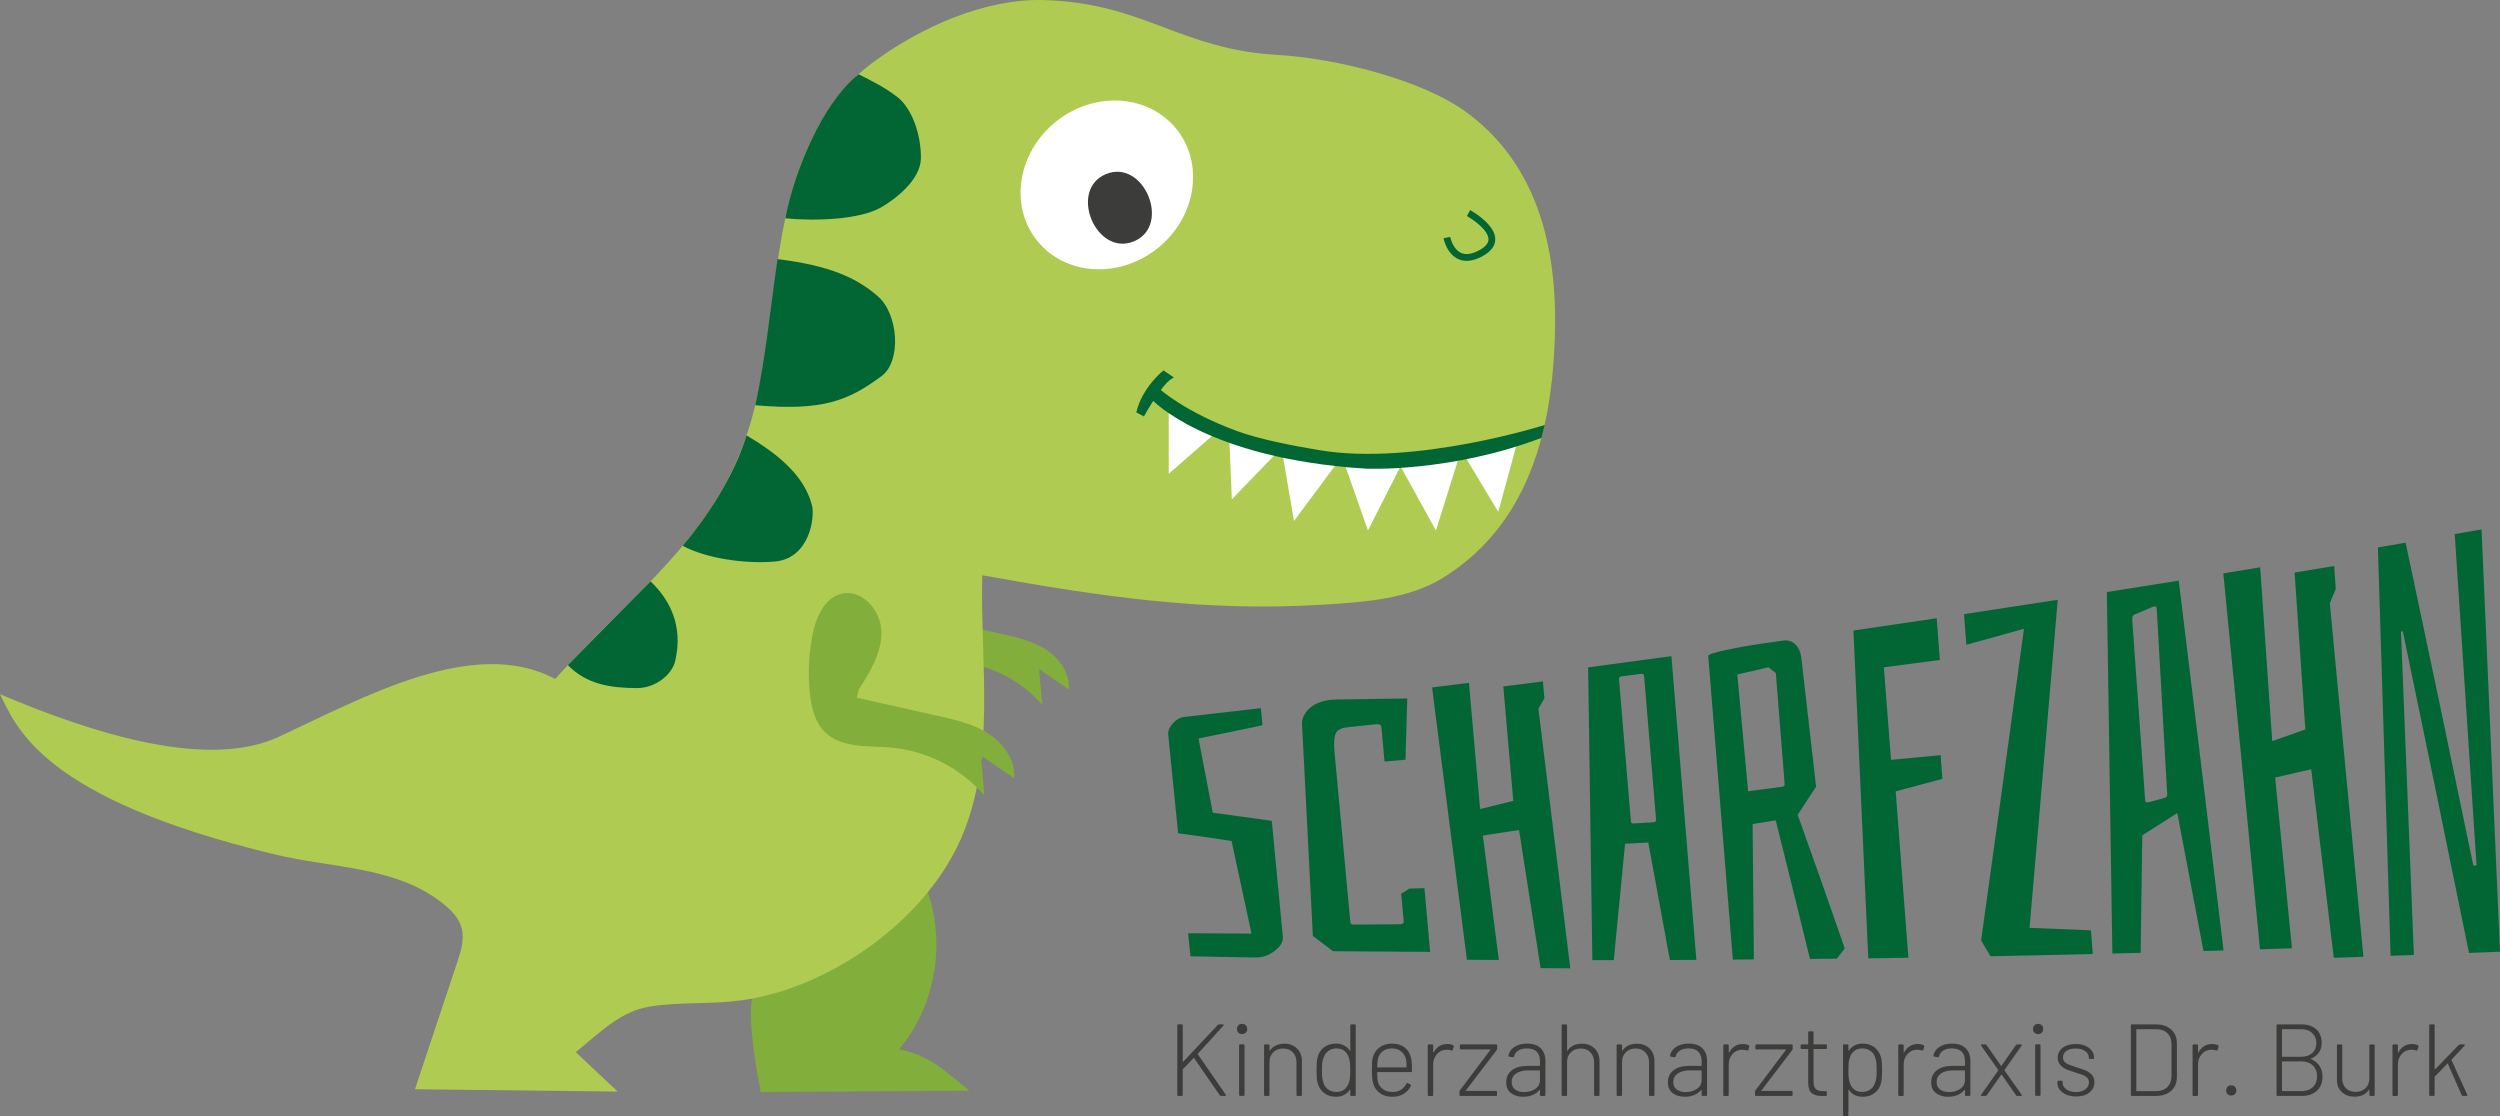 <?xml version="1.0" encoding="utf-8"?>
<!-- Generator: Adobe Illustrator 16.0.0, SVG Export Plug-In . SVG Version: 6.00 Build 0)  -->
<!DOCTYPE svg PUBLIC "-//W3C//DTD SVG 1.0//EN" "http://www.w3.org/TR/2001/REC-SVG-20010904/DTD/svg10.dtd">
<svg version="1.0" id="Ebene_3" xmlns="http://www.w3.org/2000/svg" xmlns:xlink="http://www.w3.org/1999/xlink" x="0px" y="0px"
	 width="737px" height="329px" viewBox="0 0 737 329" enable-background="new 0 0 737 329" xml:space="preserve">
<rect x="0" y="0" width="737" height="329" fill="#808080" stroke="none"/>
<g>
	<path fill="#82AE3B" d="M274.175,179.717c2.957-4.653,6.038-9.659,5.897-15.168c-0.123-5.511-5.04-11.232-10.413-10.009
		c-4.619,1.049-6.895,6.28-7.787,10.954c-0.979,5.038-1.207,10.234-0.665,15.343c0.385,3.69,1.295,7.575,3.938,10.2
		c4.322,4.303,11.305,3.586,17.378,4.109c9.449,0.805,18.532,5.443,24.71,12.633c-0.297-3.5-0.596-7.018-0.893-10.517
		c2.922,1.998,5.827,3.991,8.75,5.984c0.367-4.704-2.73-9.148-6.685-11.721c-3.956-2.573-8.681-3.658-13.282-4.69
		c-7.193-1.61-14.386-3.219-21.578-4.843"/>
	<path fill="#82AE3B" d="M221.727,294.225c-1.296,6.631,1.242,21.064,2.52,27.695l61.513-0.402
		c-6.335-4.969-11.444-10.532-20.772-12.161c12.11-14.207,14.561-35.865,5.933-52.416C270.919,256.94,227.938,262.4,221.727,294.225
		"/>
	<path fill="#AFCB51" d="M457.54,111.66c0.228-2.169,0.401-4.321,0.544-6.438c1.767-26.454-2.207-54.534-25.445-71.89
		c-13.423-10.007-39.375-16.201-56.054-17.146c-28.7-1.609-39.306-15.308-68.828-16.166c-17.5-0.507-36.61,8.066-50.768,18.65
		c-15.155,11.337-22.558,30.336-26.146,48.9c-3.587,18.581-4.147,37.737-9.258,55.95c-9.571,34.046-34.212,50.405-57.942,76.648
		c-23.958-12.894-56.823,5.633-81.499,17.058C61.268,226.903,27.773,216.44,0,204.646c4.917,9.834,12.268,30.687,80.868,47.205
		c17.203,4.146,35.473,3.482,49.246,14.153c2.573,1.993,5.093,4.374,5.95,7.506c0.928,3.324-0.174,6.841-1.259,10.113
		c-4.165,12.491-8.312,25.001-12.478,37.491l59.763,0.681l-12.355-11.615c7.63-6.21,13.23-12.123,22.085-13.488
		c8.854-1.367,17.938-0.577,26.81-1.805c25.97-3.584,53.812-23.321,64.488-47.253c10.675-23.932,5.845-51.838,6.439-78.049
		c35.701,6.458,65.958,10.796,100.364,8.68c12.021-0.736,25.234-1.591,35.472-7.924C446.516,157.253,455.056,135.383,457.54,111.66"
		/>
	<path fill="#FFFFFF" d="M311.404,35.768c11.384-9.038,27.277-7.972,35.501,2.378c8.221,10.352,5.659,26.07-5.725,35.106
		c-11.382,9.038-27.275,7.973-35.499-2.378C297.459,60.523,300.022,44.807,311.404,35.768"/>
	<path fill="#3C3C3B" d="M334.288,71.14c-11.148,4.654-19.426-15.134-8.278-19.805C337.175,46.681,345.452,66.469,334.288,71.14"/>
	<path fill="#016634" d="M259.545,61.238c-6.125,3.412-18.603,4.024-28.035,3.131c2.625-13.734,10.64-33.679,21.612-42.479
		c4.184,2.117,7.735,3.884,11.41,6.701c4.235,3.236,7.053,11.092,6.947,18.09C271.409,52.98,263.972,58.771,259.545,61.238"/>
	<path fill="#016634" d="M229.217,76.389c15.628,1.925,23.398,5.599,29.575,10.953c6.09,5.284,7.018,19.175,1.067,23.548
		c-9.8,7.209-17.149,10.323-37.223,8.573C225.646,106.271,227.222,89.808,229.217,76.389"/>
	<path fill="#016634" d="M220.082,128.35c8.399,5.022,16.87,11.303,19.285,20.592c0.909,3.499-0.648,15.729-11.008,16.604
		c-8.785,0.751-20.125-0.928-27.108-4.637C207.604,153.421,216.161,141.14,220.082,128.35"/>
	<path fill="#016634" d="M191.784,171.407c5.442,5.127,9.747,12.842,7.262,23.459c-0.892,3.85-5.583,7.98-11.287,7.98
		c-7.753-0.019-14.805-1.084-20.353-6.755C173.619,189.655,185.484,177.829,191.784,171.407"/>
	<path fill="#82AE3B" d="M253.244,203.145c3.309-5.198,6.738-10.795,6.598-16.955c-0.14-6.157-5.635-12.543-11.637-11.179
		c-5.181,1.189-7.7,7.031-8.698,12.229c-1.085,5.634-1.348,11.442-0.752,17.146c0.438,4.126,1.435,8.468,4.393,11.404
		c4.829,4.811,12.635,4.025,19.425,4.586c10.57,0.89,20.703,6.068,27.615,14.119c-0.333-3.919-0.665-7.839-0.998-11.739
		c3.255,2.219,6.528,4.461,9.783,6.681c0.402-5.265-3.062-10.217-7.473-13.101c-4.428-2.888-9.695-4.096-14.841-5.249
		c-8.032-1.803-16.082-3.607-24.114-5.408"/>
	<polygon fill="#FFFFFF" points="344.543,121.615 344.543,139.67 360.503,125.709 	"/>
	<polygon fill="#FFFFFF" points="362.393,129.172 363.146,147.21 376.585,133.267 	"/>
	<polygon fill="#FFFFFF" points="378.143,134.141 381.468,153.596 394.085,136.591 	"/>
	<polygon fill="#FFFFFF" points="396.728,137.763 403.272,156.379 412.862,137.501 	"/>
	<polygon fill="#FFFFFF" points="412.811,137.36 423.311,156.379 430.294,134.142 	"/>
	<polygon fill="#FFFFFF" points="431.606,134.106 441.686,150.885 447.216,130.643 	"/>
	<path fill="#016634" d="M334.987,121.58l2.24,1.19c0,0,5.757-10.532,8.873-11.459l-3.116-2.118
		C342.968,109.21,336.65,114.232,334.987,121.58"/>
	<path fill="#016634" d="M455.389,125.289c0,0-38.238,12.125-66.343,7.436c-8.435-1.4-17.885-3.271-24.325-5.633
		c-15.505-5.669-22.942-12.476-22.942-12.476l-2.188,3.203c0,0,16.065,17.425,63.228,20.347c0,0,24.621,1.137,51.608-9.081
		L455.389,125.289z"/>
	<path fill="#016634" d="M350.248,275.119c7.473,0.052,11.218,0.07,18.69,0.106c-2.362-11.041-3.535-16.5-5.881-27.313
		c-6.299-0.942-9.45-1.398-15.75-2.273c-1.172-11.704-1.75-17.529-2.923-29.128c-0.104-1.051,0.351-2.117,1.366-3.253
		c1.015-1.139,2.188-1.786,3.535-1.925c8.959-1.016,13.439-1.522,22.417-2.574c0.192,2.013,0.297,3.027,0.49,5.039
		c-7.543,1.592-11.323,2.382-18.865,3.902c1.681,8.695,2.521,13.087,4.2,21.903c6.947,0.91,10.43,1.382,17.395,2.382
		c1.312,13.593,1.96,20.415,3.255,34.15c0.141,1.469-0.664,2.868-2.414,4.197s-3.623,1.977-5.583,1.942
		c-7.7-0.121-11.55-0.192-19.232-0.349C350.65,279.178,350.528,277.831,350.248,275.119"/>
	<path fill="#016634" d="M387.032,275.907c-1.066-20.854-2.135-41.692-3.202-62.546c-0.052-1.54,0.647-3.027,2.083-4.426
		c1.452-1.4,3.553-2.292,6.335-2.625c0.699-0.035,1.05-0.07,1.75-0.104c8.347-0.141,12.512-0.193,20.86-0.3
		c-0.21,7.228-0.314,10.848-0.524,18.057c-2.469,0.226-3.711,0.333-6.179,0.542c-0.367-4.076-0.561-6.105-0.928-10.183
		c-0.07-0.647-0.629-0.928-1.697-0.805c-3.325,0.351-4.986,0.524-8.329,0.892c-1.961,0.211-3.151,0.892-3.536,2.047
		c-0.385,1.155-0.47,2.87-0.262,5.144c1.574,16.777,3.133,33.538,4.689,50.316c0.034,0.438,0.332,0.647,0.858,0.647
		c5.319-0.036,7.979-0.053,13.316-0.087c1.068,0,1.593-0.228,1.559-0.684c-0.298-3.342-0.457-5.003-0.754-8.328
		c0.964-0.595,1.453-0.909,2.415-1.505c1.771-0.052,2.661-0.07,4.445-0.122c0.684,7.487,1.015,11.249,1.68,18.772
		c-11.462-0.052-17.185-0.088-28.646-0.191C390.585,278.602,389.396,277.69,387.032,275.907"/>
	<path fill="#016634" d="M447.811,244.678c-4.271,0.665-6.388,0.995-10.657,1.643c1.87,14.576,2.816,21.907,4.707,36.671
		c-3.762-0.016-5.651-0.033-9.415-0.052c-3.396-26.77-6.825-53.521-10.272-80.287c4.341-0.54,6.528-0.82,10.867-1.366
		c1.312,14.822,1.978,22.258,3.29,37.215c3.92-0.945,5.881-1.438,9.782-2.415c-1.173-13.541-1.768-20.296-2.939-33.73
		c4.672-0.579,7-0.875,11.673-1.469c0.176,1.977,0.263,2.975,0.438,4.968c-0.699,1.226-1.067,1.836-1.768,3.062
		c3.149,25.508,6.282,51.032,9.397,76.542c-3.5-0.017-5.25-0.034-8.75-0.055C451.625,268.979,450.349,260.824,447.811,244.678"/>
	<path fill="#016634" d="M468.181,196.739c9.818-1.293,14.734-1.959,24.553-3.305c2.468,29.846,4.899,59.693,7.351,89.54
		c-3.115,0.018-4.673,0.018-7.805,0.036c-2.556-13.979-3.816-20.906-6.371-34.641c-2.747,0.156-4.112,0.227-6.843,0.367
		c-1.33,13.805-1.995,20.678-3.324,34.308h-6.318C469.003,254.282,468.6,225.521,468.181,196.739 M487.447,242.402
		c0.544-0.035,0.788-0.297,0.754-0.805c-1.401-17.006-2.117-25.457-3.519-42.32c-0.034-0.492-0.333-0.702-0.875-0.632
		c-2.309,0.299-3.464,0.438-5.774,0.736c-0.542,0.068-0.788,0.349-0.752,0.841c1.399,16.723,2.117,25.122,3.517,41.97
		c0.036,0.401,0.314,0.597,0.858,0.559C483.983,242.63,485.139,242.543,487.447,242.402"/>
	<path fill="#016634" d="M503.584,193.363c-0.036-0.418,1.768-1.013,5.424-1.784c3.639-0.77,7.264-1.399,10.834-1.907
		c2.309-0.334,3.464-0.49,5.774-0.822c1.434-0.21,2.625,0.157,3.604,1.083c0.98,0.928,1.575,2.222,1.801,3.885
		c1.735,15.151,2.61,22.777,4.36,38.085c-2.173,3.343-3.256,5.005-5.427,8.294c5.548,15.483,8.312,23.356,13.879,39.399
		c-0.928,1.207-1.401,1.802-2.327,3.011c-3.169,0.032-4.762,0.051-7.929,0.087c-4.041-16.568-6.071-24.738-10.097-40.872
		c-2.714,0.458-4.077,0.667-6.809,1.104c0.141,15.974,0.228,23.951,0.368,39.907c-2.468,0.018-3.711,0.034-6.195,0.054
		C508.431,253.058,506.016,223.211,503.584,193.363 M525.37,231.941c0.544-0.053,0.788-0.333,0.736-0.857
		c-1.033-13.104-1.559-19.629-2.591-32.664c-0.875-0.684-1.295-1.016-2.17-1.697c-3.675,0.854-5.512,1.276-9.188,2.098
		c1.278,13.718,1.907,20.611,3.186,34.432C519.352,232.745,521.362,232.465,525.37,231.941"/>
	<path fill="#016634" d="M546.389,185.875c9.817-1.435,14.735-2.152,24.552-3.622c0.367,4.916,0.561,7.366,0.93,12.301
		c-6.599,0.875-9.907,1.312-16.504,2.167c0.84,10.884,1.26,16.342,2.101,27.277c5.845-0.545,8.784-0.823,14.629-1.382
		c0.212,2.798,0.316,4.197,0.524,6.998c-5.511,1.486-8.258,2.222-13.771,3.673c1.26,16.358,2.502,32.7,3.744,49.058
		c-4.724,0.07-7.104,0.104-11.83,0.175C549.312,250.293,547.859,218.084,546.389,185.875"/>
	<path fill="#016634" d="M584.031,277.253c4.27-30.616,8.487-61.251,12.635-91.901c-6.807,1.922-10.203,2.867-16.992,4.724
		c-0.28-3.622-0.402-5.426-0.683-9.028c11.042-1.663,16.572-2.522,27.633-4.234c-2.73,32.245-5.513,64.485-8.312,96.713
		c7.245,0.298,10.868,0.438,18.112,0.735c0.21,2.8,0.297,4.198,0.508,6.979c-12.04,0.297-18.062,0.422-30.118,0.664
		C585.694,280.053,585.134,279.109,584.031,277.253"/>
	<path fill="#016634" d="M621.096,174.538c8.47-1.347,12.707-2.01,21.193-3.376c4.445,36.338,8.854,72.693,13.213,109.032
		c-2.362,0.068-3.554,0.104-5.915,0.174c-3.099-16.409-4.639-24.546-7.718-40.693c-4.131,2.659-6.195,3.971-10.324,6.578
		c-0.193,13.872-0.299,20.802-0.49,34.641c-3.326,0.087-5.006,0.14-8.33,0.21C622.164,245.587,621.621,210.072,621.096,174.538
		 M638.158,235.23c0.525-0.246,0.771-0.578,0.735-0.981c-1.015-18.229-2.048-36.459-3.079-54.689
		c-0.035-0.612-0.332-0.875-0.876-0.79c-2.257,0.964-3.394,1.437-5.651,2.382c-0.526,0.174-0.771,0.718-0.7,1.626
		c1.278,17.688,2.537,35.394,3.797,53.081c0.036,0.507,0.314,0.733,0.858,0.683C635.219,236.018,636.198,235.755,638.158,235.23"/>
	<path fill="#016634" d="M681.35,226.78c-4.253,0.997-6.388,1.487-10.64,2.448c1.661,16.778,3.307,33.539,4.952,50.317
		c-3.763,0.123-5.651,0.194-9.416,0.316c-3.587-36.951-7.191-73.885-10.814-110.834c4.341-0.716,6.51-1.066,10.867-1.784
		c1.189,17.074,2.363,34.168,3.553,51.244c3.902-1.365,5.862-2.064,9.766-3.447c-1.278-18.563-1.907-27.801-3.169-46.258
		c4.673-0.771,7.001-1.155,11.673-1.924c0.193,2.711,0.28,4.058,0.456,6.771c-0.7,1.68-1.051,2.519-1.75,4.182
		c3.324,34.747,6.633,69.507,9.905,104.254c-3.5,0.123-5.232,0.175-8.732,0.299C685.776,263.835,683.555,245.307,681.35,226.78"/>
	<path fill="#016634" d="M701.002,161.381c3.272-0.56,4.899-0.84,8.172-1.399c6.756,31.72,13.405,63.456,19.969,95.21
		c0.384-0.019,0.561-0.036,0.944-0.07c-2.134-32.559-4.288-65.119-6.439-97.677c3.167-0.56,4.743-0.84,7.909-1.381
		c1.82,41.499,3.641,82.997,5.443,124.497c-3.657,0.139-5.478,0.228-9.137,0.367c-6.422-31.614-12.932-63.211-19.511-94.791
		c-0.211,0.036-0.313,0.053-0.544,0.068c1.262,31.774,2.538,63.545,3.799,95.317c-2.748,0.103-4.113,0.157-6.861,0.245
		C703.504,241.65,702.262,201.514,701.002,161.381"/>
	<path fill="#3C3C3B" d="M347.071,322.789v-20.506c0-0.198,0.102-0.301,0.301-0.301h0.995c0.202,0,0.304,0.103,0.304,0.301v10.645
		c0,0.04,0.019,0.069,0.059,0.092c0.04,0.021,0.07,0.01,0.092-0.032l10.193-10.854c0.1-0.1,0.221-0.15,0.362-0.15h1.114
		c0.121,0,0.202,0.036,0.242,0.105c0.04,0.072,0.019,0.157-0.062,0.255l-7.539,8.295c-0.04,0.04-0.04,0.1,0,0.178l8.233,11.912
		l0.062,0.15c0,0.143-0.091,0.212-0.273,0.212h-1.176c-0.16,0-0.281-0.06-0.362-0.183l-7.568-10.943
		c-0.021-0.039-0.051-0.062-0.091-0.062s-0.072,0.013-0.092,0.031l-3.136,3.228c-0.04,0.039-0.059,0.089-0.059,0.15v7.478
		c0,0.198-0.102,0.301-0.304,0.301h-0.995C347.173,323.09,347.071,322.987,347.071,322.789"/>
	<path fill="#3C3C3B" d="M365.075,304.425c-0.282-0.28-0.421-0.643-0.421-1.086c0-0.442,0.139-0.805,0.421-1.087
		c0.282-0.278,0.645-0.419,1.087-0.419c0.441,0,0.803,0.141,1.085,0.419c0.281,0.282,0.423,0.645,0.423,1.087
		c0,0.443-0.142,0.806-0.423,1.086c-0.282,0.283-0.644,0.424-1.085,0.424C365.72,304.849,365.357,304.708,365.075,304.425
		 M365.287,322.759v-14.596c0-0.198,0.102-0.301,0.301-0.301h0.996c0.201,0,0.303,0.103,0.303,0.301v14.596
		c0,0.2-0.102,0.301-0.303,0.301h-0.996C365.389,323.06,365.287,322.959,365.287,322.759"/>
	<path fill="#3C3C3B" d="M382.372,309.101c0.955,0.944,1.434,2.19,1.434,3.737v9.95c0,0.199-0.101,0.302-0.304,0.302h-0.993
		c-0.202,0-0.303-0.103-0.303-0.302v-9.649c0-1.185-0.36-2.157-1.085-2.909c-0.723-0.754-1.67-1.129-2.835-1.129
		c-1.207,0-2.181,0.365-2.926,1.1c-0.744,0.733-1.118,1.694-1.118,2.877v9.711c0,0.199-0.099,0.302-0.301,0.302h-0.993
		c-0.201,0-0.302-0.103-0.302-0.302v-14.595c0-0.2,0.101-0.299,0.302-0.299h0.993c0.202,0,0.301,0.099,0.301,0.299v1.478
		c0,0.06,0.018,0.098,0.048,0.107c0.031,0.011,0.055-0.005,0.075-0.048c0.442-0.662,1.025-1.17,1.75-1.521
		c0.723-0.351,1.557-0.528,2.5-0.528C380.166,307.681,381.418,308.156,382.372,309.101"/>
	<path fill="#3C3C3B" d="M398.371,301.984h0.997c0.199,0,0.301,0.099,0.301,0.301v20.503c0,0.201-0.102,0.301-0.301,0.301h-0.997
		c-0.199,0-0.301-0.1-0.301-0.301v-1.477c0-0.063-0.015-0.096-0.046-0.106c-0.029-0.012-0.064,0.005-0.104,0.043
		c-0.422,0.665-0.985,1.178-1.689,1.54c-0.704,0.36-1.497,0.543-2.383,0.543c-1.367,0-2.522-0.362-3.468-1.085
		c-0.944-0.725-1.589-1.699-1.929-2.925c-0.143-0.463-0.232-0.981-0.272-1.556c-0.041-0.57-0.062-1.319-0.062-2.244
		c0-0.906,0.021-1.647,0.062-2.23c0.04-0.583,0.12-1.104,0.241-1.567c0.301-1.248,0.93-2.237,1.885-2.97
		c0.954-0.734,2.137-1.103,3.543-1.103c0.886,0,1.679,0.182,2.383,0.544s1.268,0.875,1.689,1.535c0.02,0.062,0.05,0.086,0.091,0.075
		c0.039-0.009,0.06-0.043,0.06-0.104v-7.416C398.07,302.083,398.172,301.984,398.371,301.984 M397.965,317.783
		c0.05-0.482,0.075-1.236,0.075-2.262c0-1.064-0.029-1.846-0.091-2.336c-0.06-0.491-0.16-0.939-0.301-1.345
		c-0.222-0.821-0.649-1.49-1.281-2.003c-0.635-0.513-1.414-0.768-2.338-0.768c-0.945,0-1.759,0.255-2.442,0.768
		s-1.146,1.171-1.386,1.976c-0.184,0.382-0.31,0.819-0.38,1.311c-0.07,0.492-0.104,1.279-0.104,2.366
		c0,1.047,0.029,1.806,0.089,2.275c0.062,0.476,0.163,0.913,0.303,1.312c0.2,0.847,0.653,1.527,1.357,2.052
		c0.704,0.523,1.548,0.783,2.534,0.783c0.943,0,1.732-0.26,2.367-0.783c0.632-0.524,1.069-1.205,1.312-2.052
		C397.819,318.697,397.915,318.264,397.965,317.783"/>
	<path fill="#3C3C3B" d="M413.014,321.265c0.674-0.432,1.202-1.028,1.583-1.793c0.101-0.182,0.232-0.23,0.394-0.15l0.784,0.39
		c0.18,0.103,0.23,0.234,0.15,0.395c-0.442,0.981-1.142,1.768-2.097,2.351c-0.954,0.585-2.075,0.875-3.362,0.875
		c-1.408,0-2.606-0.344-3.589-1.025c-0.986-0.684-1.659-1.618-2.021-2.804c-0.161-0.502-0.273-1.066-0.332-1.689
		c-0.06-0.622-0.09-1.406-0.09-2.351c0-0.984,0.015-1.731,0.046-2.234c0.027-0.499,0.094-0.963,0.194-1.387
		c0.321-1.265,0.981-2.279,1.976-3.042c0.995-0.766,2.217-1.147,3.666-1.147c1.647,0,2.966,0.43,3.95,1.282
		c0.985,0.854,1.6,2.034,1.84,3.543c0.061,0.381,0.102,0.828,0.12,1.341c0.021,0.513,0.03,1.15,0.03,1.916
		c0,0.201-0.101,0.301-0.302,0.301h-9.832c-0.082,0-0.12,0.039-0.12,0.121c0,1.284,0.05,2.141,0.15,2.562
		c0.221,0.984,0.72,1.763,1.492,2.337c0.774,0.572,1.755,0.859,2.941,0.859C411.531,321.914,412.341,321.697,413.014,321.265
		 M406.002,314.558c0,0.08,0.038,0.118,0.12,0.118h8.415c0.08,0,0.121-0.038,0.121-0.118c0-1.005-0.051-1.76-0.15-2.262
		c-0.223-0.968-0.704-1.743-1.449-2.338c-0.743-0.593-1.658-0.89-2.743-0.89c-1.087,0-1.991,0.286-2.716,0.858
		c-0.723,0.574-1.186,1.332-1.388,2.276C406.109,312.588,406.04,313.37,406.002,314.558"/>
	<path fill="#3C3C3B" d="M428.382,308.136c0.16,0.06,0.22,0.189,0.181,0.391l-0.271,0.963c-0.062,0.204-0.191,0.264-0.394,0.184
		c-0.401-0.161-0.903-0.231-1.507-0.212c-1.126,0.021-2.058,0.447-2.789,1.279c-0.735,0.838-1.103,1.858-1.103,3.062v8.987
		c0,0.198-0.101,0.301-0.301,0.301h-0.994c-0.202,0-0.303-0.103-0.303-0.301v-14.594c0-0.2,0.101-0.303,0.303-0.303h0.994
		c0.2,0,0.301,0.103,0.301,0.303v2.05c0,0.058,0.014,0.096,0.046,0.105c0.031,0.009,0.055-0.015,0.075-0.075
		c0.423-0.786,0.97-1.396,1.643-1.839c0.675-0.441,1.465-0.663,2.369-0.663C427.315,307.773,427.897,307.893,428.382,308.136"/>
	<path fill="#3C3C3B" d="M430.251,322.789v-0.967c0-0.161,0.039-0.292,0.12-0.392l8.987-11.908c0.041-0.041,0.05-0.077,0.03-0.108
		c-0.021-0.028-0.051-0.044-0.09-0.044h-8.626c-0.201,0-0.302-0.101-0.302-0.302v-0.875c0-0.198,0.101-0.301,0.302-0.301h10.374
		c0.201,0,0.303,0.103,0.303,0.301v0.968c0,0.159-0.041,0.289-0.122,0.39l-9.078,11.911c-0.041,0.041-0.049,0.075-0.028,0.105
		c0.019,0.027,0.049,0.045,0.09,0.045h8.807c0.2,0,0.301,0.101,0.301,0.302v0.875c0,0.198-0.101,0.301-0.301,0.301h-10.466
		C430.351,323.09,430.251,322.987,430.251,322.789"/>
	<path fill="#3C3C3B" d="M454.197,309.022c0.925,0.917,1.387,2.147,1.387,3.695v10.071c0,0.2-0.102,0.3-0.301,0.3h-0.997
		c-0.2,0-0.301-0.1-0.301-0.3v-1.418c0-0.039-0.016-0.07-0.044-0.093c-0.031-0.017-0.067-0.01-0.106,0.033
		c-0.522,0.663-1.201,1.165-2.035,1.507c-0.836,0.34-1.766,0.513-2.791,0.513c-1.388,0-2.563-0.352-3.529-1.055
		c-0.964-0.705-1.447-1.78-1.447-3.227c0-1.489,0.554-2.665,1.658-3.53c1.107-0.861,2.625-1.294,4.556-1.294h3.618
		c0.08,0,0.121-0.041,0.121-0.121v-1.357c0-1.125-0.316-2.021-0.95-2.684c-0.636-0.664-1.603-0.993-2.91-0.993
		c-1.025,0-1.87,0.209-2.533,0.631c-0.664,0.423-1.076,0.986-1.237,1.69c-0.06,0.198-0.181,0.291-0.362,0.271l-1.054-0.152
		c-0.223-0.038-0.313-0.118-0.272-0.239c0.182-1.087,0.77-1.962,1.764-2.622c0.997-0.663,2.237-0.998,3.726-0.998
		C451.925,307.65,453.271,308.109,454.197,309.022 M452.582,321.009c0.936-0.622,1.403-1.487,1.403-2.592v-2.743
		c0-0.082-0.041-0.122-0.121-0.122h-3.468c-1.429,0-2.579,0.303-3.454,0.904c-0.875,0.601-1.311,1.438-1.311,2.503
		c0,0.986,0.342,1.727,1.025,2.23c0.682,0.503,1.557,0.754,2.623,0.754C450.547,321.943,451.647,321.631,452.582,321.009"/>
	<path fill="#3C3C3B" d="M470.104,309.101c0.956,0.944,1.435,2.19,1.435,3.737v9.95c0,0.199-0.102,0.302-0.305,0.302h-0.993
		c-0.201,0-0.302-0.103-0.302-0.302v-9.649c0-1.185-0.361-2.157-1.086-2.909c-0.723-0.754-1.669-1.129-2.835-1.129
		c-1.206,0-2.181,0.365-2.926,1.1c-0.743,0.733-1.117,1.694-1.117,2.877v9.711c0,0.199-0.1,0.302-0.3,0.302h-0.994
		c-0.202,0-0.303-0.103-0.303-0.302v-20.505c0-0.2,0.101-0.299,0.303-0.299h0.994c0.2,0,0.3,0.099,0.3,0.299v7.388
		c0,0.06,0.017,0.098,0.048,0.107c0.03,0.011,0.055-0.005,0.075-0.048c0.442-0.662,1.025-1.17,1.75-1.521
		c0.723-0.351,1.555-0.528,2.5-0.528C467.898,307.681,469.151,308.156,470.104,309.101"/>
	<path fill="#3C3C3B" d="M486.301,309.101c0.955,0.944,1.433,2.19,1.433,3.737v9.95c0,0.199-0.102,0.302-0.303,0.302h-0.995
		c-0.199,0-0.301-0.103-0.301-0.302v-9.649c0-1.185-0.362-2.157-1.085-2.909c-0.725-0.754-1.67-1.129-2.835-1.129
		c-1.207,0-2.183,0.365-2.926,1.1c-0.745,0.733-1.118,1.694-1.118,2.877v9.711c0,0.199-0.099,0.302-0.301,0.302h-0.994
		c-0.202,0-0.301-0.103-0.301-0.302v-14.595c0-0.2,0.099-0.299,0.301-0.299h0.994c0.202,0,0.301,0.099,0.301,0.299v1.478
		c0,0.06,0.018,0.098,0.047,0.107c0.03,0.011,0.056-0.005,0.076-0.048c0.441-0.662,1.025-1.17,1.749-1.521
		c0.725-0.351,1.559-0.528,2.502-0.528C484.095,307.681,485.346,308.156,486.301,309.101"/>
	<path fill="#3C3C3B" d="M501.85,309.022c0.924,0.917,1.386,2.147,1.386,3.695v10.071c0,0.2-0.101,0.3-0.301,0.3h-0.996
		c-0.2,0-0.301-0.1-0.301-0.3v-1.418c0-0.039-0.016-0.07-0.045-0.093c-0.03-0.017-0.066-0.01-0.105,0.033
		c-0.523,0.663-1.202,1.165-2.036,1.507c-0.835,0.34-1.765,0.513-2.79,0.513c-1.388,0-2.563-0.352-3.529-1.055
		c-0.964-0.705-1.447-1.78-1.447-3.227c0-1.489,0.554-2.665,1.657-3.53c1.107-0.861,2.625-1.294,4.557-1.294h3.617
		c0.081,0,0.122-0.041,0.122-0.121v-1.357c0-1.125-0.316-2.021-0.95-2.684c-0.636-0.664-1.604-0.993-2.91-0.993
		c-1.026,0-1.87,0.209-2.535,0.631c-0.663,0.423-1.075,0.986-1.235,1.69c-0.06,0.198-0.182,0.291-0.362,0.271l-1.055-0.152
		c-0.222-0.038-0.312-0.118-0.271-0.239c0.181-1.087,0.769-1.962,1.764-2.622c0.996-0.663,2.237-0.998,3.726-0.998
		C499.576,307.65,500.923,308.109,501.85,309.022 M500.234,321.009c0.935-0.622,1.403-1.487,1.403-2.592v-2.743
		c0-0.082-0.041-0.122-0.122-0.122h-3.467c-1.429,0-2.579,0.303-3.454,0.904c-0.875,0.601-1.311,1.438-1.311,2.503
		c0,0.986,0.342,1.727,1.025,2.23c0.682,0.503,1.557,0.754,2.623,0.754C498.199,321.943,499.3,321.631,500.234,321.009"/>
	<path fill="#3C3C3B" d="M515.511,308.136c0.161,0.06,0.221,0.189,0.182,0.391l-0.271,0.963c-0.062,0.204-0.191,0.264-0.394,0.184
		c-0.401-0.161-0.904-0.231-1.507-0.212c-1.127,0.021-2.058,0.447-2.789,1.279c-0.735,0.838-1.103,1.858-1.103,3.062v8.987
		c0,0.198-0.101,0.301-0.301,0.301h-0.995c-0.201,0-0.302-0.103-0.302-0.301v-14.594c0-0.2,0.101-0.303,0.302-0.303h0.995
		c0.2,0,0.301,0.103,0.301,0.303v2.05c0,0.058,0.014,0.096,0.046,0.105c0.031,0.009,0.055-0.015,0.075-0.075
		c0.422-0.786,0.969-1.396,1.643-1.839c0.675-0.441,1.465-0.663,2.368-0.663C514.444,307.773,515.027,307.893,515.511,308.136"/>
	<path fill="#3C3C3B" d="M517.381,322.789v-0.967c0-0.161,0.039-0.292,0.119-0.392l8.988-11.908c0.042-0.041,0.049-0.077,0.03-0.108
		c-0.021-0.028-0.051-0.044-0.091-0.044h-8.625c-0.201,0-0.303-0.101-0.303-0.302v-0.875c0-0.198,0.102-0.301,0.303-0.301h10.374
		c0.201,0,0.302,0.103,0.302,0.301v0.968c0,0.159-0.041,0.289-0.121,0.39l-9.078,11.911c-0.039,0.041-0.05,0.075-0.029,0.105
		c0.02,0.027,0.05,0.045,0.091,0.045h8.807c0.2,0,0.301,0.101,0.301,0.302v0.875c0,0.198-0.101,0.301-0.301,0.301h-10.466
		C517.479,323.09,517.381,322.987,517.381,322.789"/>
	<path fill="#3C3C3B" d="M538.28,309.25h-3.529c-0.082,0-0.12,0.038-0.12,0.118v9.531c0,1.025,0.231,1.743,0.694,2.155
		c0.461,0.41,1.206,0.619,2.231,0.619h0.692c0.202,0,0.303,0.099,0.303,0.299v0.815c0,0.201-0.101,0.302-0.303,0.302l-0.904,0.031
		c-1.408,0-2.468-0.273-3.182-0.815c-0.715-0.543-1.08-1.538-1.101-2.984v-9.953c0-0.08-0.041-0.118-0.121-0.118h-1.809
		c-0.201,0-0.303-0.102-0.303-0.301v-0.756c0-0.2,0.102-0.299,0.303-0.299h1.809c0.08,0,0.121-0.041,0.121-0.123v-3.438
		c0-0.198,0.101-0.299,0.303-0.299h0.964c0.201,0,0.302,0.101,0.302,0.299v3.438c0,0.082,0.038,0.123,0.12,0.123h3.529
		c0.201,0,0.302,0.099,0.302,0.299v0.756C538.582,309.148,538.481,309.25,538.28,309.25"/>
	<path fill="#3C3C3B" d="M554.777,313.214c0.041,0.574,0.061,1.321,0.061,2.248c0,0.924-0.02,1.674-0.061,2.246
		c-0.04,0.572-0.12,1.09-0.241,1.554c-0.301,1.244-0.93,2.235-1.886,2.969c-0.955,0.735-2.136,1.101-3.542,1.101
		c-0.886,0-1.675-0.178-2.369-0.528c-0.693-0.35-1.249-0.859-1.673-1.522c-0.041-0.039-0.075-0.055-0.105-0.044
		c-0.031,0.008-0.045,0.044-0.045,0.104v7.355c0,0.202-0.101,0.305-0.301,0.305h-0.996c-0.202,0-0.303-0.103-0.303-0.305v-20.5
		c0-0.202,0.101-0.301,0.303-0.301h0.996c0.2,0,0.301,0.099,0.301,0.301v1.446c0,0.06,0.014,0.094,0.045,0.106
		c0.03,0.01,0.064-0.007,0.105-0.047c0.424-0.662,0.979-1.169,1.673-1.521c0.694-0.351,1.483-0.528,2.369-0.528
		c1.367,0,2.522,0.362,3.468,1.087c0.944,0.723,1.587,1.698,1.931,2.925C554.646,312.125,554.737,312.641,554.777,313.214
		 M552.816,319.021c0.161-0.362,0.271-0.784,0.332-1.27c0.062-0.48,0.09-1.235,0.09-2.261c0-1.044-0.028-1.803-0.09-2.276
		c-0.061-0.471-0.161-0.908-0.301-1.31c-0.202-0.844-0.654-1.527-1.357-2.051c-0.704-0.522-1.548-0.783-2.534-0.783
		c-0.945,0-1.733,0.266-2.367,0.799c-0.634,0.529-1.062,1.21-1.281,2.035c-0.141,0.362-0.241,0.784-0.301,1.264
		c-0.062,0.483-0.091,1.258-0.091,2.322c0,1.068,0.029,1.84,0.091,2.323c0.06,0.482,0.16,0.925,0.301,1.325
		c0.22,0.827,0.647,1.494,1.281,2.007s1.422,0.768,2.367,0.768c0.925,0,1.72-0.234,2.384-0.708c0.663-0.474,1.116-1.089,1.357-1.854
		L552.816,319.021z"/>
	<path fill="#3C3C3B" d="M567.082,308.136c0.16,0.06,0.222,0.189,0.181,0.391l-0.271,0.963c-0.06,0.204-0.191,0.264-0.392,0.184
		c-0.403-0.161-0.905-0.231-1.509-0.212c-1.126,0.021-2.056,0.447-2.789,1.279c-0.735,0.838-1.101,1.858-1.101,3.062v8.987
		c0,0.198-0.101,0.301-0.303,0.301h-0.994c-0.202,0-0.301-0.103-0.301-0.301v-14.594c0-0.2,0.099-0.303,0.301-0.303h0.994
		c0.202,0,0.303,0.103,0.303,0.303v2.05c0,0.058,0.016,0.096,0.044,0.105c0.031,0.009,0.057-0.015,0.077-0.075
		c0.422-0.786,0.969-1.396,1.643-1.839c0.673-0.441,1.463-0.663,2.368-0.663C566.016,307.773,566.6,307.893,567.082,308.136"/>
	<path fill="#3C3C3B" d="M579.479,309.022c0.925,0.917,1.386,2.147,1.386,3.695v10.071c0,0.2-0.101,0.3-0.301,0.3h-0.996
		c-0.2,0-0.301-0.1-0.301-0.3v-1.418c0-0.039-0.016-0.07-0.044-0.093c-0.031-0.017-0.067-0.01-0.106,0.033
		c-0.522,0.663-1.201,1.165-2.035,1.507c-0.836,0.34-1.766,0.513-2.791,0.513c-1.388,0-2.563-0.352-3.529-1.055
		c-0.964-0.705-1.447-1.78-1.447-3.227c0-1.489,0.554-2.665,1.658-3.53c1.107-0.861,2.625-1.294,4.556-1.294h3.618
		c0.08,0,0.121-0.041,0.121-0.121v-1.357c0-1.125-0.316-2.021-0.95-2.684c-0.636-0.664-1.603-0.993-2.91-0.993
		c-1.025,0-1.87,0.209-2.533,0.631c-0.664,0.423-1.076,0.986-1.237,1.69c-0.06,0.198-0.181,0.291-0.362,0.271l-1.054-0.152
		c-0.223-0.038-0.313-0.118-0.272-0.239c0.182-1.087,0.77-1.962,1.764-2.622c0.997-0.663,2.237-0.998,3.726-0.998
		C577.206,307.65,578.553,308.109,579.479,309.022 M577.863,321.009c0.936-0.622,1.403-1.487,1.403-2.592v-2.743
		c0-0.082-0.041-0.122-0.121-0.122h-3.468c-1.429,0-2.579,0.303-3.454,0.904c-0.875,0.601-1.311,1.438-1.311,2.503
		c0,0.986,0.342,1.727,1.025,2.23c0.682,0.503,1.557,0.754,2.623,0.754C575.828,321.943,576.929,321.631,577.863,321.009"/>
	<path fill="#3C3C3B" d="M583.972,322.969c-0.041-0.078-0.021-0.162,0.06-0.242l5.036-7.146c0.041-0.06,0.041-0.119,0-0.18
		l-5.036-7.146c-0.041-0.041-0.06-0.101-0.06-0.183c0-0.038,0.019-0.079,0.06-0.118c0.041-0.041,0.101-0.06,0.182-0.06h1.056
		c0.161,0,0.28,0.06,0.36,0.178l4.254,6.092c0.02,0.02,0.05,0.029,0.091,0.029c0.039,0,0.07-0.01,0.091-0.029l4.221-6.092
		c0.079-0.118,0.202-0.178,0.362-0.178h1.147c0.119,0,0.199,0.037,0.24,0.119c0.039,0.081,0.02,0.161-0.06,0.241l-5.04,7.146
		c-0.017,0.061-0.017,0.12,0,0.18l5.04,7.146c0.039,0.042,0.06,0.103,0.06,0.183c0,0.039-0.021,0.08-0.06,0.121
		c-0.041,0.039-0.101,0.059-0.181,0.059h-1.088c-0.16,0-0.281-0.059-0.36-0.18l-4.223-6.061c-0.021-0.041-0.052-0.061-0.091-0.061
		c-0.041,0-0.07,0.02-0.09,0.061l-4.253,6.061c-0.08,0.121-0.201,0.18-0.362,0.18h-1.115
		C584.091,323.089,584.009,323.051,583.972,322.969"/>
	<path fill="#3C3C3B" d="M599.744,304.425c-0.282-0.28-0.422-0.643-0.422-1.086c0-0.442,0.14-0.805,0.422-1.087
		c0.281-0.278,0.645-0.419,1.087-0.419c0.44,0,0.803,0.141,1.085,0.419c0.282,0.282,0.422,0.645,0.422,1.087
		c0,0.443-0.14,0.806-0.422,1.086c-0.282,0.283-0.645,0.424-1.085,0.424C600.389,304.849,600.025,304.708,599.744,304.425
		 M599.956,322.759v-14.596c0-0.198,0.101-0.301,0.301-0.301h0.996c0.198,0,0.301,0.103,0.301,0.301v14.596
		c0,0.2-0.103,0.301-0.301,0.301h-0.996C600.057,323.06,599.956,322.959,599.956,322.759"/>
	<path fill="#3C3C3B" d="M609.169,322.713c-0.834-0.351-1.481-0.831-1.944-1.433c-0.464-0.604-0.694-1.266-0.694-1.99v-0.393
		c0-0.198,0.101-0.301,0.303-0.301h0.935c0.2,0,0.301,0.103,0.301,0.301v0.333c0,0.745,0.373,1.382,1.116,1.913
		c0.743,0.533,1.69,0.8,2.835,0.8c1.126,0,2.041-0.271,2.745-0.813c0.704-0.543,1.056-1.218,1.056-2.021
		c0-0.562-0.181-1.027-0.543-1.388c-0.362-0.362-0.79-0.64-1.282-0.829c-0.492-0.191-1.232-0.435-2.217-0.737
		c-1.126-0.342-2.031-0.663-2.714-0.967c-0.684-0.301-1.263-0.729-1.734-1.28c-0.474-0.554-0.709-1.25-0.709-2.095
		c0-1.229,0.487-2.206,1.463-2.939c0.978-0.733,2.258-1.101,3.845-1.101c1.066,0,2.007,0.176,2.82,0.527
		c0.815,0.353,1.447,0.827,1.9,1.432c0.453,0.604,0.679,1.285,0.679,2.051v0.091c0,0.201-0.102,0.302-0.301,0.302h-0.936
		c-0.201,0-0.302-0.101-0.302-0.302v-0.091c0-0.766-0.357-1.401-1.07-1.916c-0.714-0.513-1.654-0.767-2.819-0.767
		c-1.127,0-2.032,0.233-2.716,0.707s-1.025,1.11-1.025,1.916c0,0.762,0.317,1.333,0.95,1.716c0.634,0.383,1.623,0.776,2.97,1.178
		c1.168,0.34,2.098,0.663,2.791,0.966c0.694,0.301,1.292,0.728,1.795,1.279c0.502,0.554,0.753,1.272,0.753,2.158
		c0,1.264-0.486,2.284-1.463,3.06c-0.976,0.774-2.276,1.16-3.904,1.16C610.964,323.24,610.003,323.062,609.169,322.713"/>
	<path fill="#3C3C3B" d="M628.185,322.789v-20.504c0-0.2,0.102-0.301,0.301-0.301h6.997c1.932,0,3.459,0.507,4.585,1.521
		c1.126,1.016,1.687,2.396,1.687,4.146v9.769c0,1.75-0.561,3.132-1.687,4.146c-1.126,1.018-2.653,1.524-4.585,1.524h-6.997
		C628.286,323.09,628.185,322.989,628.185,322.789 M629.904,321.674h5.669c1.408,0,2.519-0.4,3.334-1.195
		c0.813-0.792,1.23-1.87,1.251-3.239v-9.406c0-1.367-0.406-2.448-1.222-3.243c-0.813-0.791-1.935-1.189-3.363-1.189h-5.669
		c-0.08,0-0.121,0.041-0.121,0.122v18.029C629.783,321.633,629.824,321.674,629.904,321.674"/>
	<path fill="#3C3C3B" d="M653.851,308.136c0.161,0.06,0.221,0.189,0.182,0.391l-0.272,0.963c-0.062,0.204-0.191,0.264-0.393,0.184
		c-0.401-0.161-0.904-0.231-1.508-0.212c-1.126,0.021-2.058,0.447-2.789,1.279c-0.734,0.838-1.102,1.858-1.102,3.062v8.987
		c0,0.198-0.102,0.301-0.301,0.301h-0.995c-0.202,0-0.303-0.103-0.303-0.301v-14.594c0-0.2,0.101-0.303,0.303-0.303h0.995
		c0.199,0,0.301,0.103,0.301,0.303v2.05c0,0.058,0.014,0.096,0.046,0.105c0.03,0.009,0.055-0.015,0.075-0.075
		c0.422-0.786,0.969-1.396,1.643-1.839c0.675-0.441,1.464-0.663,2.368-0.663C652.784,307.773,653.367,307.893,653.851,308.136"/>
	<path fill="#3C3C3B" d="M656.686,322.547c-0.281-0.28-0.422-0.643-0.422-1.085c0-0.443,0.141-0.804,0.422-1.086
		c0.282-0.28,0.643-0.421,1.086-0.421c0.442,0,0.805,0.141,1.087,0.421c0.28,0.282,0.422,0.643,0.422,1.086
		c0,0.442-0.142,0.805-0.422,1.085c-0.282,0.282-0.645,0.42-1.087,0.42C657.328,322.967,656.968,322.829,656.686,322.547"/>
	<path fill="#3C3C3B" d="M681.205,312.146c0,0.021,0.021,0.039,0.06,0.06c1.087,0.463,1.926,1.136,2.521,2.02
		c0.592,0.883,0.889,1.941,0.889,3.167c0,1.769-0.559,3.161-1.675,4.176c-1.116,1.016-2.589,1.522-4.418,1.522h-7.148
		c-0.2,0-0.301-0.103-0.301-0.301v-20.506c0-0.198,0.101-0.301,0.301-0.301h6.937c1.87,0,3.349,0.483,4.434,1.447
		c1.087,0.964,1.629,2.303,1.629,4.01c0,1.128-0.271,2.083-0.813,2.863c-0.544,0.785-1.328,1.378-2.354,1.783
		C681.226,312.104,681.205,312.123,681.205,312.146 M672.729,303.521v7.9c0,0.082,0.041,0.119,0.122,0.119h5.518
		c1.367,0,2.46-0.367,3.273-1.101c0.813-0.734,1.222-1.701,1.222-2.909c0-1.247-0.408-2.244-1.222-3
		c-0.813-0.752-1.906-1.13-3.273-1.13h-5.518C672.771,303.4,672.729,303.44,672.729,303.521 M681.854,320.451
		c0.813-0.793,1.22-1.845,1.22-3.151c0-1.345-0.422-2.418-1.266-3.212c-0.845-0.793-1.971-1.189-3.378-1.189h-5.579
		c-0.081,0-0.122,0.041-0.122,0.121v8.5c0,0.08,0.041,0.123,0.122,0.123h5.729C679.948,321.643,681.039,321.246,681.854,320.451"/>
	<path fill="#3C3C3B" d="M698.789,307.895h0.964c0.201,0,0.302,0.101,0.302,0.301v14.594c0,0.2-0.101,0.301-0.302,0.301h-0.964
		c-0.202,0-0.303-0.101-0.303-0.301v-1.478c0-0.062-0.021-0.098-0.06-0.108c-0.041-0.008-0.07,0.016-0.091,0.075
		c-0.422,0.663-0.991,1.168-1.704,1.511c-0.714,0.341-1.554,0.513-2.519,0.513c-1.487,0-2.727-0.442-3.709-1.327
		c-0.986-0.886-1.479-2.1-1.479-3.648v-10.131c0-0.2,0.102-0.301,0.301-0.301h0.966c0.202,0,0.303,0.101,0.303,0.301v9.709
		c0,1.207,0.355,2.171,1.069,2.895c0.715,0.723,1.663,1.085,2.851,1.085c1.226,0,2.212-0.366,2.955-1.103
		c0.743-0.732,1.116-1.692,1.116-2.877v-9.709C698.486,307.995,698.587,307.895,698.789,307.895"/>
	<path fill="#3C3C3B" d="M712.782,308.136c0.16,0.06,0.222,0.189,0.181,0.391l-0.271,0.963c-0.06,0.204-0.191,0.264-0.392,0.184
		c-0.403-0.161-0.905-0.231-1.509-0.212c-1.126,0.021-2.058,0.447-2.789,1.279c-0.735,0.838-1.101,1.858-1.101,3.062v8.987
		c0,0.198-0.101,0.301-0.303,0.301h-0.994c-0.202,0-0.301-0.103-0.301-0.301v-14.594c0-0.2,0.099-0.303,0.301-0.303h0.994
		c0.202,0,0.303,0.103,0.303,0.303v2.05c0,0.058,0.016,0.096,0.044,0.105c0.031,0.009,0.057-0.015,0.077-0.075
		c0.422-0.786,0.969-1.396,1.643-1.839c0.673-0.441,1.463-0.663,2.368-0.663C711.716,307.773,712.3,307.893,712.782,308.136"/>
	<path fill="#3C3C3B" d="M716.13,322.789v-20.506c0-0.198,0.101-0.301,0.303-0.301h0.994c0.2,0,0.301,0.103,0.301,0.301v12.878
		c0,0.039,0.016,0.069,0.046,0.089c0.031,0.021,0.065,0.01,0.106-0.029l6.966-7.178c0.101-0.099,0.222-0.15,0.36-0.15h1.208
		c0.122,0,0.197,0.036,0.226,0.106c0.031,0.071,0.006,0.157-0.075,0.254l-3.829,4.103c-0.041,0.041-0.052,0.091-0.031,0.152
		l4.646,10.22l0.03,0.122c0,0.16-0.091,0.24-0.271,0.24h-1.057c-0.16,0-0.271-0.08-0.331-0.24l-4.102-9.258
		c-0.041-0.082-0.091-0.092-0.15-0.03l-3.68,3.798c-0.041,0.043-0.062,0.091-0.062,0.15v5.279c0,0.198-0.101,0.301-0.301,0.301
		h-0.994C716.23,323.09,716.13,322.987,716.13,322.789"/>
	<path fill="none" stroke="#016634" stroke-width="2" stroke-miterlimit="10" d="M426.53,70.038c0,0,1.784,9.308,10.29,4.462
		s-3.901-11.687-3.901-11.687"/>
</g>
</svg>
